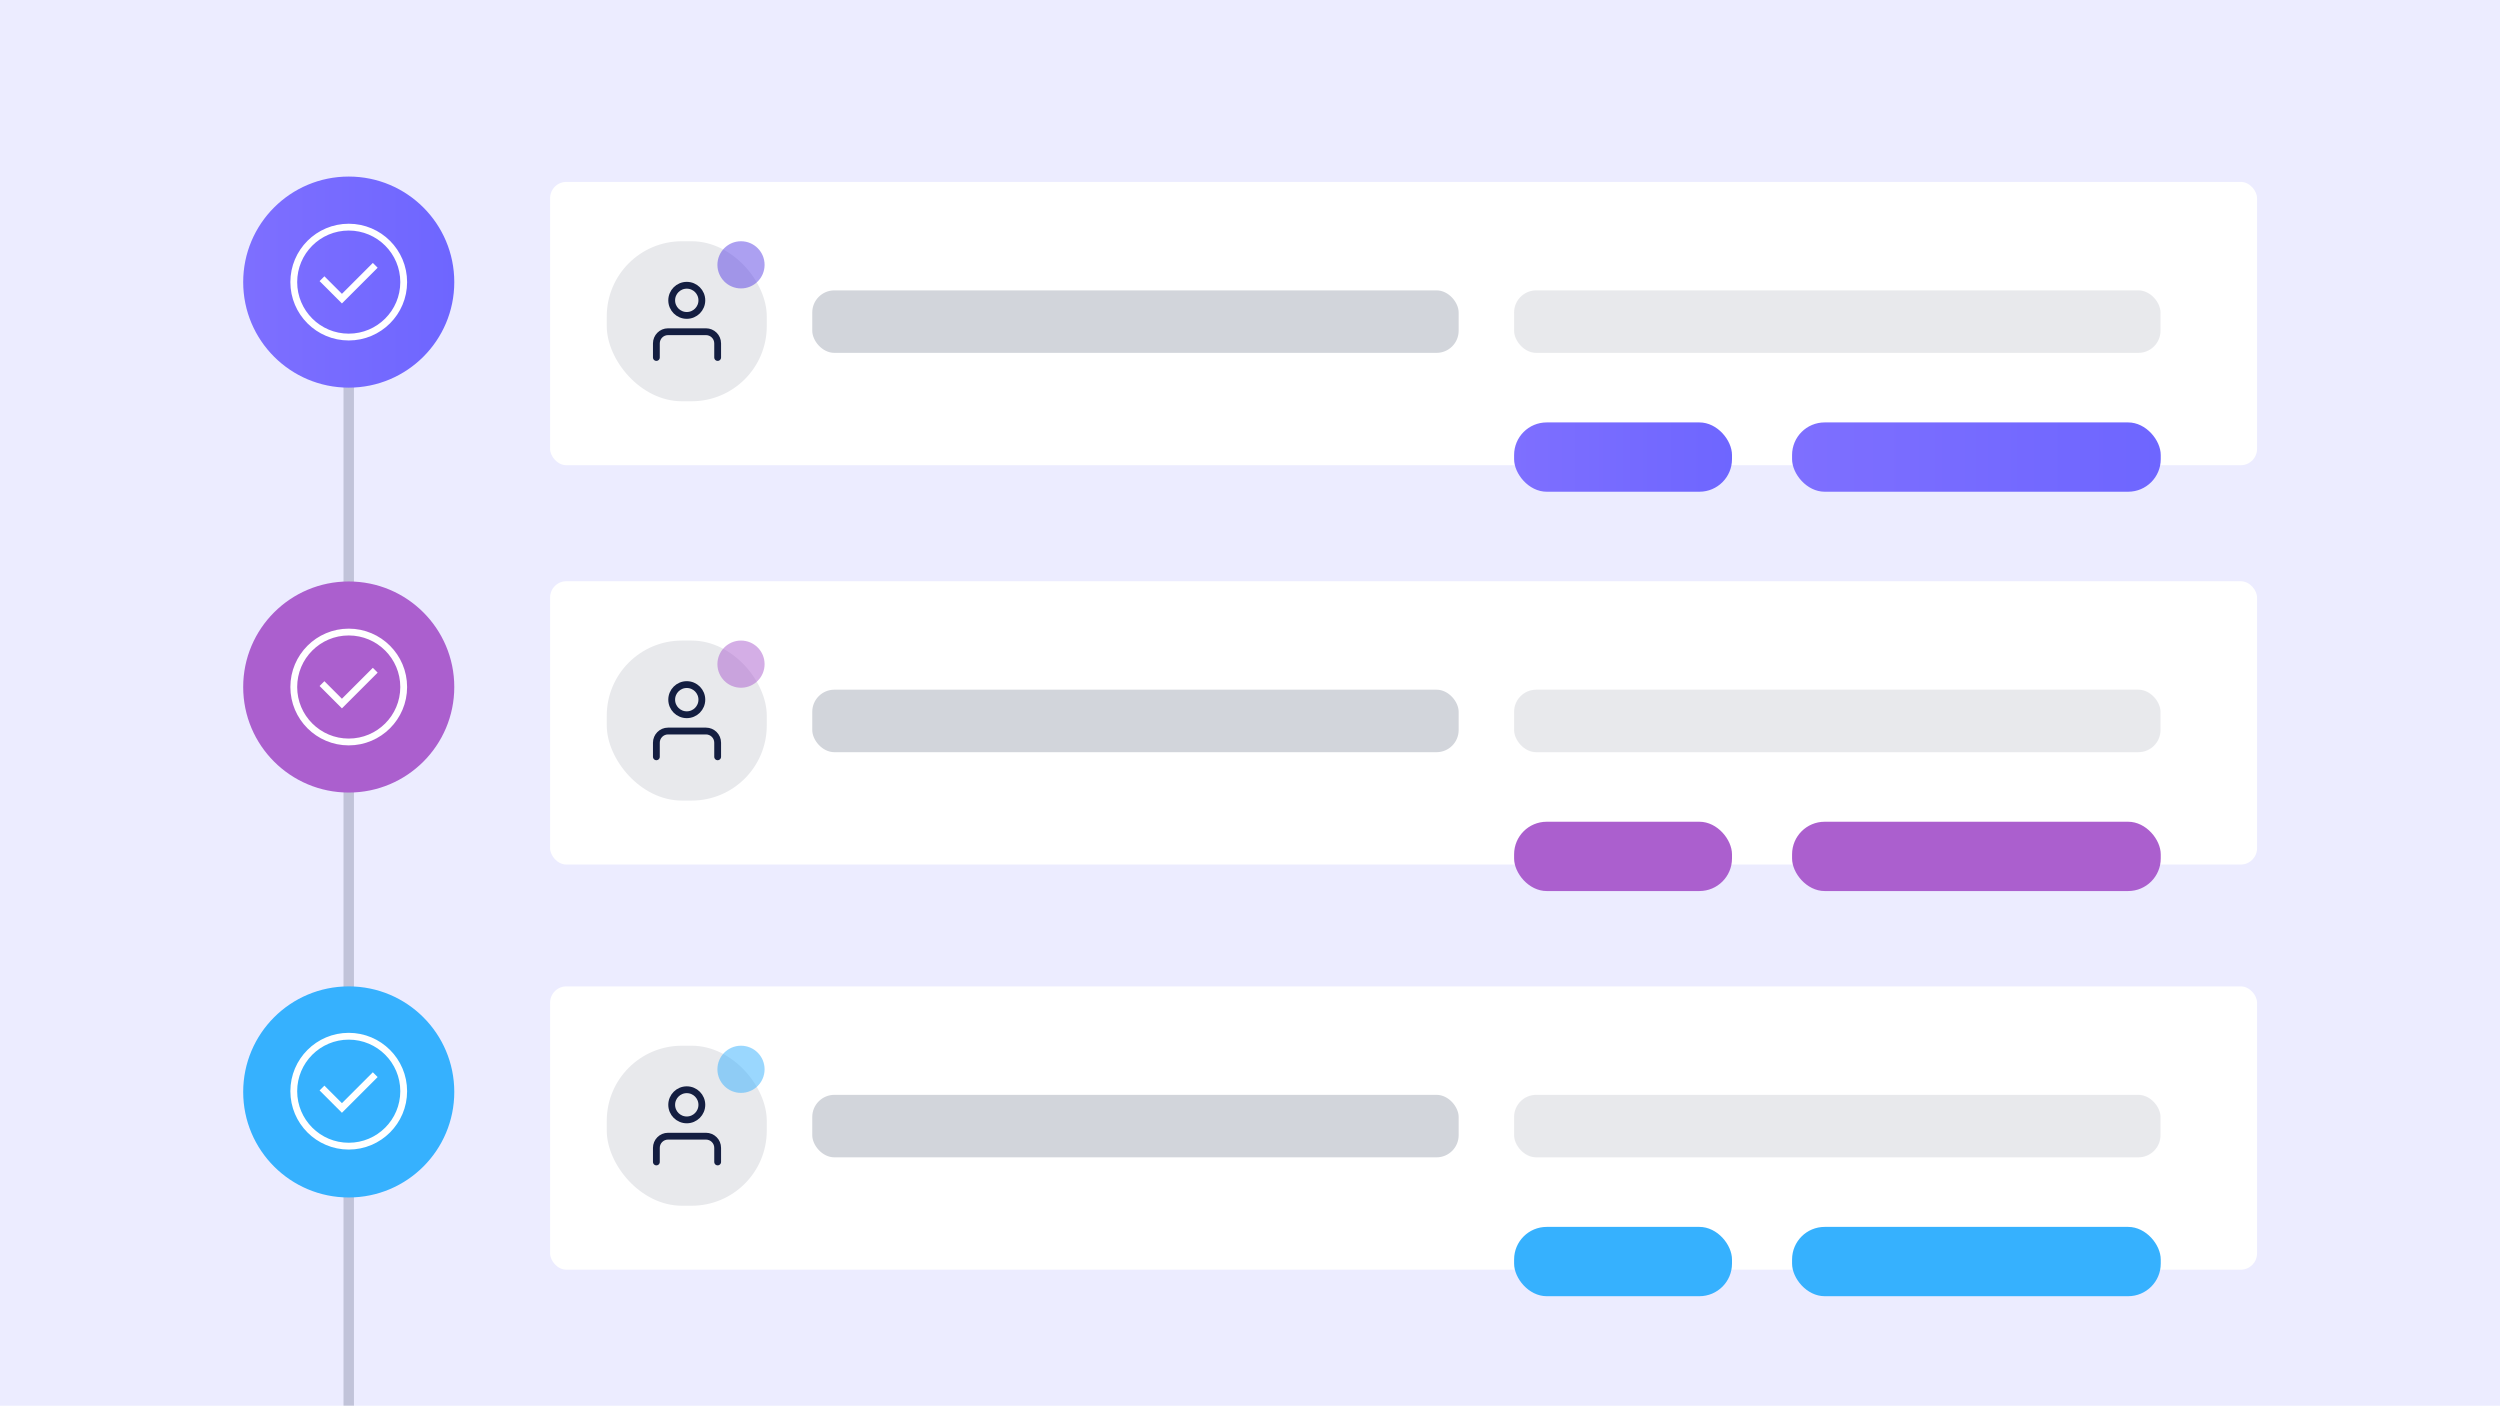 <?xml version="1.0" encoding="UTF-8"?>
<svg id="Layer_1" xmlns="http://www.w3.org/2000/svg" xmlns:xlink="http://www.w3.org/1999/xlink" version="1.1" viewBox="0 0 1028 578">
  <!-- Generator: Adobe Illustrator 29.6.1, SVG Export Plug-In . SVG Version: 2.1.1 Build 9)  -->
  <defs>
    <style>
      .st0 {
        stroke: #fff;
      }

      .st0, .st1 {
        stroke-width: 2.8px;
      }

      .st0, .st1, .st2 {
        fill: none;
      }

      .st0, .st2 {
        stroke-miterlimit: 10;
      }

      .st3, .st4 {
        fill: #d2d5db;
      }

      .st5, .st4, .st6, .st7, .st8, .st9, .st2, .st10 {
        isolation: isolate;
      }

      .st5, .st4, .st8, .st10 {
        opacity: .5;
      }

      .st5, .st11 {
        fill: #36b1fe;
      }

      .st12, .st8 {
        fill: #ab5fce;
      }

      .st1 {
        stroke-linecap: round;
        stroke-linejoin: round;
      }

      .st1, .st2 {
        stroke: #141e41;
      }

      .st13 {
        fill: #fff;
      }

      .st14 {
        fill: #e8e9ec;
      }

      .st6 {
        fill: url(#linear-gradient1);
      }

      .st7 {
        fill: url(#linear-gradient2);
      }

      .st9 {
        fill: url(#linear-gradient);
      }

      .st2 {
        opacity: .2;
        stroke-width: 4.3px;
      }

      .st15 {
        fill: #ececff;
      }

      .st10 {
        fill: #5b42e4;
      }
    </style>
    <linearGradient id="linear-gradient" x1="100" y1="116" x2="186.8" y2="116" gradientUnits="userSpaceOnUse">
      <stop offset="0" stop-color="#7e6fff"/>
      <stop offset="1" stop-color="#6e66ff"/>
    </linearGradient>
    <linearGradient id="linear-gradient1" x1="622.6" y1="187.9" x2="712.2" y2="187.9" xlink:href="#linear-gradient"/>
    <linearGradient id="linear-gradient2" x1="736.9" y1="187.9" x2="888.5" y2="187.9" xlink:href="#linear-gradient"/>
  </defs>
  <rect class="st15" width="1028" height="578"/>
  <g>
    <g>
      <line class="st2" x1="143.4" y1="154" x2="143.4" y2="578"/>
      <circle class="st9" cx="143.4" cy="116" r="43.4"/>
      <g>
        <polyline class="st0" points="132.4 114.6 140.6 122.8 154.3 109.1"/>
        <circle class="st0" cx="143.4" cy="116" r="22.6"/>
      </g>
      <circle class="st12" cx="143.4" cy="282.5" r="43.4"/>
      <circle class="st11" cx="143.4" cy="449" r="43.4"/>
      <g>
        <polyline class="st0" points="132.4 281.1 140.6 289.3 154.3 275.6"/>
        <circle class="st0" cx="143.4" cy="282.5" r="22.6"/>
      </g>
      <g>
        <polyline class="st0" points="132.4 447.4 140.6 455.6 154.3 441.9"/>
        <circle class="st0" cx="143.4" cy="448.7" r="22.6"/>
      </g>
    </g>
    <rect class="st13" x="226.2" y="74.8" width="701.9" height="116.5" rx="6.7" ry="6.7"/>
    <rect class="st6" x="622.6" y="173.7" width="89.6" height="28.5" rx="13.4" ry="13.4"/>
    <rect class="st7" x="736.9" y="173.7" width="151.6" height="28.5" rx="13.4" ry="13.4"/>
    <rect class="st14" x="249.5" y="99.2" width="65.8" height="65.8" rx="30.9" ry="30.9"/>
    <circle class="st1" cx="282.4" cy="123.5" r="6.2"/>
    <path class="st1" d="M269.9,147v-5.8c0-2.6,2.1-4.8,4.8-4.8h15.6c2.6,0,4.8,2.1,4.8,4.8v5.8"/>
    <rect class="st3" x="334" y="119.4" width="265.8" height="25.7" rx="9.1" ry="9.1"/>
    <circle class="st10" cx="304.7" cy="108.9" r="9.7"/>
    <rect class="st4" x="622.6" y="119.4" width="265.8" height="25.7" rx="9.1" ry="9.1"/>
    <rect class="st13" x="226.2" y="239" width="701.9" height="116.5" rx="6.7" ry="6.7"/>
    <rect class="st12" x="622.6" y="337.9" width="89.6" height="28.5" rx="13.4" ry="13.4"/>
    <rect class="st12" x="736.9" y="337.9" width="151.6" height="28.5" rx="13.4" ry="13.4"/>
    <rect class="st14" x="249.5" y="263.4" width="65.8" height="65.8" rx="30.9" ry="30.9"/>
    <circle class="st1" cx="282.4" cy="287.7" r="6.2"/>
    <path class="st1" d="M269.9,311.2v-5.8c0-2.6,2.1-4.8,4.8-4.8h15.6c2.6,0,4.8,2.1,4.8,4.8v5.8"/>
    <rect class="st3" x="334" y="283.6" width="265.8" height="25.7" rx="9.1" ry="9.1"/>
    <circle class="st8" cx="304.7" cy="273.1" r="9.7"/>
    <rect class="st4" x="622.6" y="283.6" width="265.8" height="25.7" rx="9.1" ry="9.1"/>
    <rect class="st13" x="226.2" y="405.6" width="701.9" height="116.5" rx="6.7" ry="6.7"/>
    <rect class="st11" x="622.6" y="504.5" width="89.6" height="28.5" rx="13.4" ry="13.4"/>
    <rect class="st11" x="736.9" y="504.5" width="151.6" height="28.5" rx="13.4" ry="13.4"/>
    <rect class="st14" x="249.5" y="430" width="65.8" height="65.8" rx="30.9" ry="30.9"/>
    <circle class="st1" cx="282.4" cy="454.3" r="6.2"/>
    <path class="st1" d="M269.9,477.8v-5.8c0-2.6,2.1-4.8,4.8-4.8h15.6c2.6,0,4.8,2.1,4.8,4.8v5.8"/>
    <rect class="st3" x="334" y="450.2" width="265.8" height="25.7" rx="9.1" ry="9.1"/>
    <circle class="st5" cx="304.7" cy="439.7" r="9.7"/>
    <rect class="st4" x="622.6" y="450.2" width="265.8" height="25.7" rx="9.1" ry="9.1"/>
  </g>
</svg>
